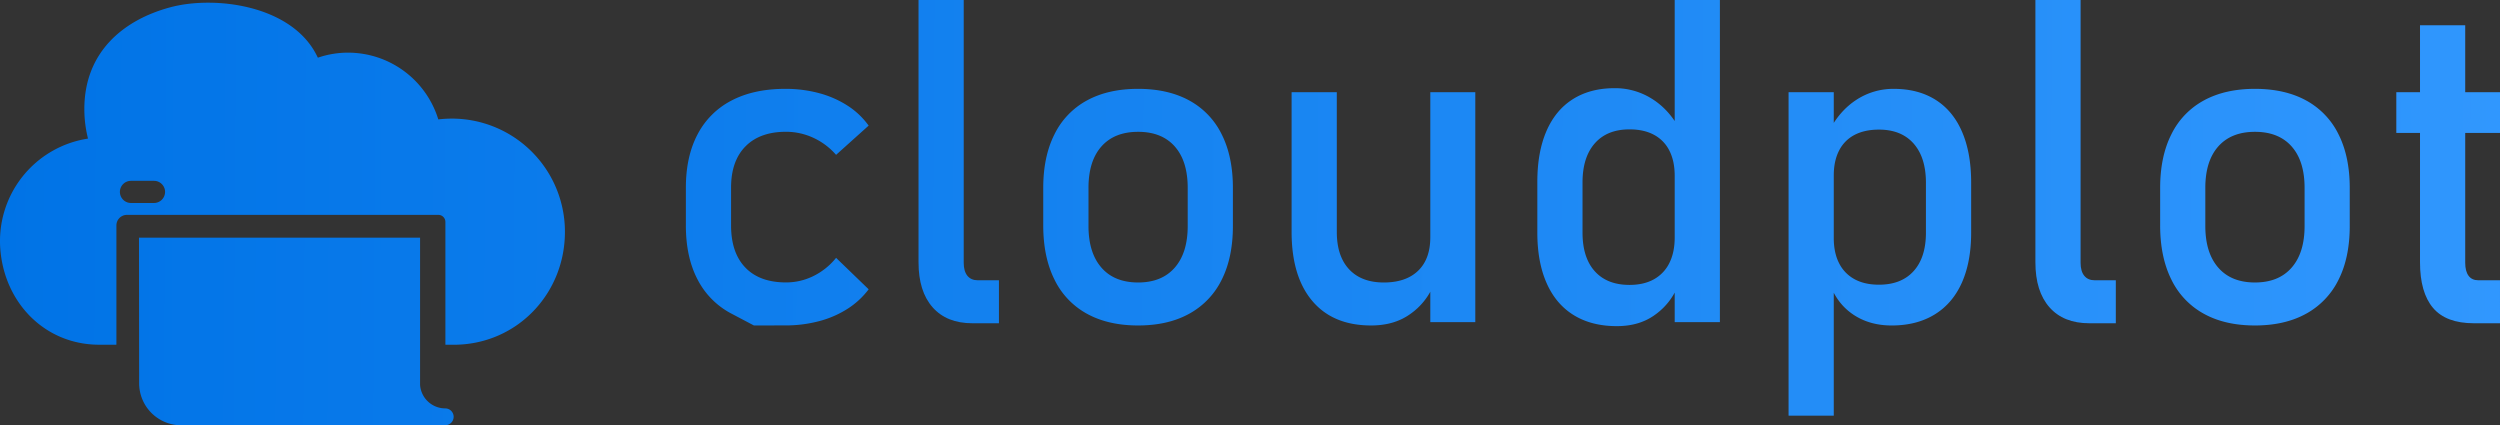 <svg xmlns="http://www.w3.org/2000/svg" xmlns:xlink="http://www.w3.org/1999/xlink" viewBox="0 0 2257.5 384.02"><rect x="0" y="0" width="2257.5" height="384.02" fill="#333333" stroke="none"/><defs><style>.a{fill:url(#a);}.b{fill:url(#b);}.c{fill:url(#c);}.d{fill:url(#d);}.e{fill:url(#e);}.f{fill:url(#f);}.g{fill:url(#g);}.h{fill:url(#h);}.i{fill:url(#i);}.j{fill:url(#j);}.k{fill:url(#k);}</style><linearGradient id="a" x1="12.97" y1="327.22" x2="2409.55" y2="341.71" gradientUnits="userSpaceOnUse"><stop offset="0" stop-color="#fff"/><stop offset="0" stop-color="#0073e6"/><stop offset="1" stop-color="#39f"/></linearGradient><linearGradient id="b" x1="13.82" y1="185.59" x2="2410.41" y2="200.08" xlink:href="#a"/><linearGradient id="c" x1="13.66" y1="212.4" x2="2410.25" y2="226.9" xlink:href="#a"/><linearGradient id="d" x1="13.92" y1="170.21" x2="2410.5" y2="184.71" xlink:href="#a"/><linearGradient id="e" x1="13.67" y1="210.39" x2="2410.26" y2="224.89" xlink:href="#a"/><linearGradient id="f" x1="13.67" y1="210.34" x2="2410.26" y2="224.83" xlink:href="#a"/><linearGradient id="g" x1="13.93" y1="167.69" x2="2410.52" y2="182.18" xlink:href="#a"/><linearGradient id="h" x1="13.45" y1="247.26" x2="2410.04" y2="261.76" xlink:href="#a"/><linearGradient id="i" x1="13.95" y1="164.11" x2="2410.54" y2="178.61" xlink:href="#a"/><linearGradient id="j" x1="13.71" y1="204.29" x2="2410.3" y2="218.79" xlink:href="#a"/><linearGradient id="k" x1="13.9" y1="173.41" x2="2410.48" y2="187.91" xlink:href="#a"/></defs><title>LOGO cloudplot azul 0.8</title><path class="a" d="M147.79,244.21l.13,131.43a38,38,0,0,0,38,38l238.4-.06a7.6,7.6,0,0,0,0-15.2,22.8,22.8,0,0,1-22.71-21.17v-133" transform="translate(-22.28 -29.6)"/><path class="b" d="M430.29,136.7a102,102,0,0,0-12,.71.28.28,0,0,1-.29-.19,85.32,85.32,0,0,0-81.34-60.08,83.72,83.72,0,0,0-27.13,4.49.28.28,0,0,1-.34-.15c-21.85-47-92.28-56.2-133-45.33-42.06,11.23-77.78,40.13-77.75,92a109.5,109.5,0,0,0,3.24,26.31.27.27,0,0,1-.22.34,93.6,93.6,0,0,0-78.93,99.35c3.59,48.73,40.07,86.51,88.93,86.73h15.67a.28.28,0,0,0,.27-.28V233.15a9.54,9.54,0,0,1,9.54-9.53H418.07a6.39,6.39,0,0,1,6.4,6.39V340.64a.28.28,0,0,0,.28.28h7.09c58.51,0,103.18-48.5,100.45-107A102.11,102.11,0,0,0,430.29,136.7ZM140.55,212.89a10,10,0,0,1,0-20h20.78a10,10,0,1,1,0,20Z" transform="translate(-22.28 -29.6)"/><path class="c" d="M703.05,323.5l-20.11-10.61a71.66,71.66,0,0,1-30.71-30.81q-10.61-20.2-10.6-48.81V199.06q0-28.22,10.6-48.22a71.4,71.4,0,0,1,30.71-30.51q20.1-10.5,48.52-10.5a115.6,115.6,0,0,1,30.51,3.9,90.79,90.79,0,0,1,25.7,11.3,70,70,0,0,1,19,18l-29.41,26.41A61.12,61.12,0,0,0,756.67,154a58.57,58.57,0,0,0-24.61-5.4q-23.61,0-36.62,13.2t-13,37.22v34.21q0,24.6,12.9,38t36.72,13.4a55.58,55.58,0,0,0,24.81-5.8,60.36,60.36,0,0,0,20.4-16.4l29.41,28.41a72.94,72.94,0,0,1-19.2,17.7,90.65,90.65,0,0,1-25.71,11.11,117.79,117.79,0,0,1-30.31,3.8Z" transform="translate(-22.28 -29.6)"/><path class="d" d="M892.51,266.88q0,7.61,3.3,11.7t9.31,4.1h19.2V321.5h-24q-23.2,0-35.91-14.41t-12.7-40.61V29.6h40.81Z" transform="translate(-22.28 -29.6)"/><path class="e" d="M1003.75,312.89A69.84,69.84,0,0,1,974.44,282q-10.11-20.3-10.11-48.91V199.26q0-28.22,10.11-48.32a69.49,69.49,0,0,1,29.31-30.61q19.2-10.5,46.21-10.5t46.22,10.5a69.6,69.6,0,0,1,29.31,30.61q10.1,20.1,10.1,48.32v34.41q0,28.41-10.1,48.51a70.15,70.15,0,0,1-29.31,30.71Q1077,323.5,1050,323.5T1003.75,312.89Zm79.33-41.61q11.7-13.39,11.7-37.61V199.26q0-24.21-11.7-37.42T1050,148.64q-21.4,0-33.11,13.2t-11.7,37.42v34.41q0,24.21,11.7,37.61t33.11,13.4Q1071.37,284.68,1083.08,271.28Z" transform="translate(-22.28 -29.6)"/><path class="f" d="M1229.42,239.07q0,21.81,11.11,33.71t31.31,11.9q20,0,31-10.6t11-30.21l2.8,43.42a59.77,59.77,0,0,1-20.8,25.8q-14.41,10.41-35.42,10.41-34.41,0-53.11-22.11t-18.71-62.32V112.83h40.81Zm84.43-126.24h40.62V320.5h-40.62Z" transform="translate(-22.28 -29.6)"/><path class="g" d="M1443.4,314.19q-16.11-9.9-24.51-28.91t-8.4-45.61V193.85q0-26.81,8.2-45.81t23.91-28.91q15.7-9.9,37.71-9.91a62.19,62.19,0,0,1,33.71,9.61q15.3,9.6,24.71,27l-4.2,42.41q0-13.2-4.8-22.61a32.86,32.86,0,0,0-13.91-14.3q-9.1-4.91-22.11-4.9-20.2,0-31.31,12.6t-11.1,35.41v45.22q0,22.61,11.1,34.91t31.31,12.3q13,0,22.11-5.1a33.76,33.76,0,0,0,13.91-14.7q4.8-9.6,4.8-23l2.8,43.81A59.1,59.1,0,0,1,1517,313.69q-14.1,10.41-34.71,10.41Q1459.5,324.1,1443.4,314.19ZM1534.53,29.6h40.81V320.5h-40.81Z" transform="translate(-22.28 -29.6)"/><path class="h" d="M1637.36,112.83h40.81V404.92h-40.81Zm59.22,201.36q-14.4-9.3-21.21-26.31l2.8-43.41q0,13.41,4.81,22.81a33.28,33.28,0,0,0,13.9,14.4q9.11,5,22.11,5,20.21,0,31.31-12.3t11.1-34.71v-45q0-22.8-11.1-35.41T1719,146.64q-13,0-22.11,4.8a32.27,32.27,0,0,0-13.9,14.1q-4.8,9.32-4.81,22.31l-4.2-40q9.4-18.21,24.61-28.11a60.67,60.67,0,0,1,33.81-9.9q22,0,37.72,9.9t23.9,28.91q8.21,19,8.21,45.81v45.22q0,26.4-8.41,45.21t-24.6,28.71q-16.21,9.92-38.82,9.91Q1711,323.5,1696.58,314.19Z" transform="translate(-22.28 -29.6)"/><path class="i" d="M1901.05,266.88q0,7.61,3.3,11.7t9.31,4.1h19.2V321.5h-24q-23.2,0-35.91-14.41t-12.7-40.61V29.6h40.81Z" transform="translate(-22.28 -29.6)"/><path class="j" d="M2012.29,312.89A69.84,69.84,0,0,1,1983,282q-10.11-20.3-10.1-48.91V199.26q0-28.22,10.1-48.32a69.49,69.49,0,0,1,29.31-30.61q19.2-10.5,46.21-10.5t46.22,10.5A69.6,69.6,0,0,1,2134,150.94q10.09,20.1,10.1,48.32v34.41q0,28.41-10.1,48.51a70.15,70.15,0,0,1-29.31,30.71q-19.2,10.61-46.22,10.61T2012.29,312.89Zm79.33-41.61q11.7-13.39,11.7-37.61V199.26q0-24.21-11.7-37.42t-33.12-13.2q-21.4,0-33.11,13.2t-11.7,37.42v34.41q0,24.21,11.7,37.61t33.11,13.4Q2079.9,284.68,2091.62,271.28Z" transform="translate(-22.28 -29.6)"/><path class="k" d="M2186.15,112.83h93.63v36.81h-93.63Zm33.11,194.76q-11.7-13.9-11.71-41.11V52.41h40.82V266.88q0,7.61,3,11.7t8.8,4.1h19.61V321.5h-23.61Q2231,321.5,2219.26,307.59Z" transform="translate(-22.28 -29.6)"/></svg>